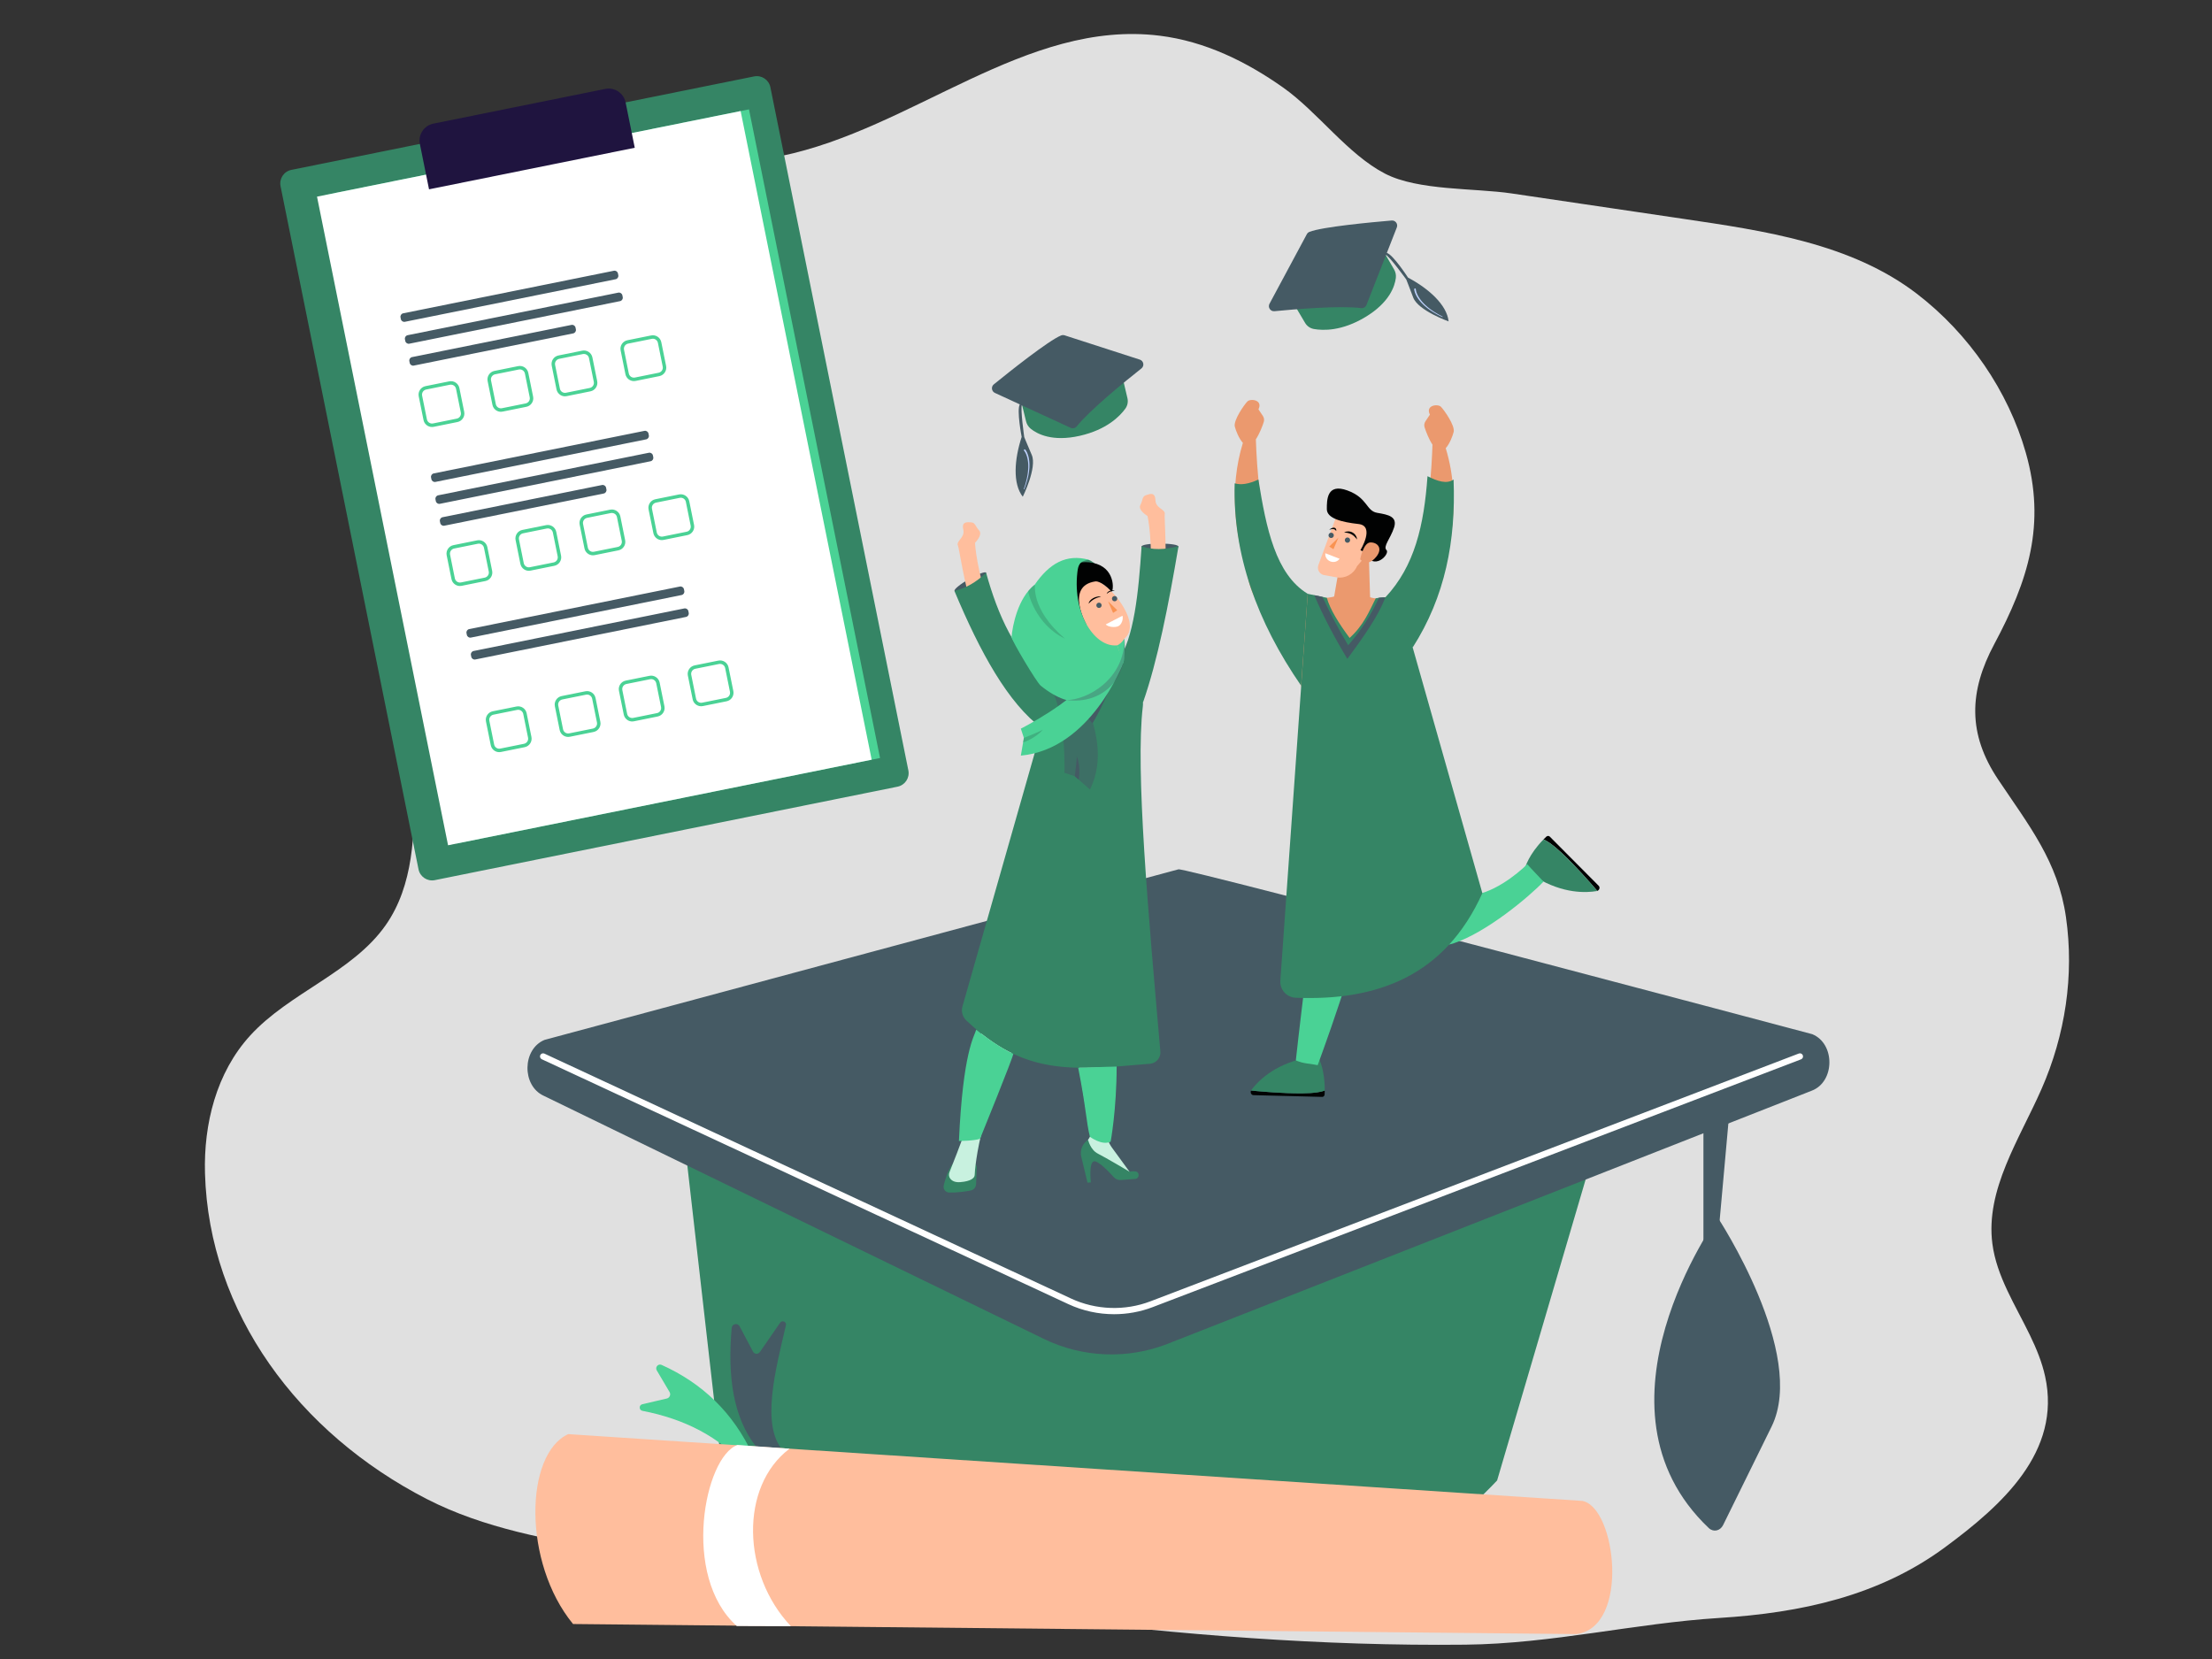 <?xml version="1.0" encoding="iso-8859-1"?>
<!-- Generator: Adobe Illustrator 22.1.0, SVG Export Plug-In . SVG Version: 6.00 Build 0)  -->
<svg version="1.1" xmlns="http://www.w3.org/2000/svg" xmlns:xlink="http://www.w3.org/1999/xlink" x="0px" y="0px"
	 viewBox="0 0 640 480" style="enable-background:new 0 0 640 480;" xml:space="preserve">
<rect x="0" y="0" width="640" height="480" fill="#333333" stroke="none"/>
<g id="Layer_1">
	<g>
		<path style="fill:#E0E0E0;" d="M587.298,386.262c1.876,3.873,3.51,7.819,4.42,11.969c4.789,21.833-12.519,37.297-28.935,49.422
			c-19.123,14.124-41.677,18.987-65.332,20.47c-24.452,1.533-48.361,7.462-73.454,7.733
			c-82.921,0.896-165.121-13.173-246.723-27.191c-18.451-3.17-37.257-6.455-53.749-14.93c-37.135-19.061-63.077-53.911-64.215-94.28
			c-0.401-14.228,3.255-29.075,13.067-39.834c11.328-12.42,29.608-18.254,39.201-31.929c8.146-11.613,8.374-26.496,8.322-40.45
			c-0.068-18.343-0.136-36.687-0.204-55.03c-0.085-22.985-0.108-46.39,7.064-68.343c7.172-21.953,22.795-42.629,45.475-50.663
			c17.014-6.026,35.925-4.411,53.676-8.049c38.142-7.817,70.911-39.605,109.606-34.83c13.19,1.628,25.115,7.516,35.68,14.965
			c10.101,7.122,18.681,19.338,29.549,24.955c9.588,4.955,25.909,4.137,36.601,5.719c16.516,2.443,33.032,4.886,49.549,7.329
			c23.511,3.478,48.672,7.093,67.716,21.702c15.107,11.588,26.427,28.171,31.507,45.961c5.919,20.731,0.758,36.942-9.137,55.451
			c-7.31,13.674-7.684,25.925,1.123,39.096c8.914,13.331,17.332,23.76,19.644,39.853c2.419,16.836-0.196,34.105-7.087,49.759
			c-6.416,14.575-16.249,29.084-14.201,44.762C577.69,369.29,583.1,377.595,587.298,386.262z"/>
	</g>
	<g>
		<path style="fill:#358565;" d="M319.492,165.856c0,0-2.824-3.42-4.457-3.836c-1.633-0.416-3.218,1.22-3.218,1.22L319.492,165.856z
			"/>
	</g>
	<g>
		<g>
			<g>
				<polygon style="fill:#455A64;" points="496.832,361.078 492.856,361.078 492.856,324.212 500.372,321.659 				"/>
			</g>
			<g>
				<path style="fill:#358565;" d="M316.945,391.19l-118.7-59.412l10.388,91.009c2.772,3.077,6.789,7.251,12.008,11.755
					c39.104,33.742,87.129,35.434,100.03,35.708c12.089,0.257,63.354,1.345,103.21-33.017c4.072-3.511,7.208-6.687,9.282-8.897
					l26.504-90.112C459.666,338.223,318.545,391.923,316.945,391.19z"/>
			</g>
			<g>
				<path style="fill:#455A64;" d="M157.551,300.874l183.407-49.348c1.591-0.656,183.383,47.694,183.383,47.694
					c6.692,2.729,6.587,13.797-0.155,16.353L337.91,388.778c-11.638,4.574-24.66,4.066-35.906-1.401l-144.692-70.335
					C150.932,314.119,151.088,303.539,157.551,300.874z"/>
			</g>
			<g>
				<path style="fill:#455A64;" d="M496.984,352.262c0,0-39.496,54.826-2.587,89.848c1.327,1.259,3.303,0.861,4.155-0.869
					l14.016-28.472C522.974,391.631,496.984,352.262,496.984,352.262z"/>
			</g>
			<g>
				<path style="fill:#FFFFFF;" d="M322.34,380.241c-4.532,0-9.06-0.973-13.216-2.906l-152.366-70.861
					c-0.451-0.21-0.646-0.745-0.437-1.196c0.211-0.451,0.746-0.646,1.196-0.437l152.366,70.861
					c7.194,3.345,15.569,3.639,22.978,0.808l187.593-71.694c0.464-0.178,0.985,0.055,1.162,0.52c0.177,0.464-0.055,0.985-0.52,1.162
					l-187.593,71.694C329.923,379.561,326.13,380.241,322.34,380.241z"/>
			</g>
		</g>
		<g>
			<g>
				<g>
					<path style="fill:#358565;" d="M373.578,86.622l4.028,6.806c0.547,0.924,1.466,1.566,2.523,1.758
						c2.653,0.481,8.103,0.664,14.952-3.475c6.956-4.204,8.478-8.906,8.776-11.272c0.108-0.857-0.068-1.724-0.501-2.471
						l-4.214-7.262L373.578,86.622z"/>
				</g>
				<g>
					<path style="fill:#455A64;" d="M378.106,67.759l-10.799,20.121c-0.556,1.036,0.268,2.273,1.438,2.159
						c5.708-0.559,18.833-1.683,25.069-0.892c0.667,0.085,1.305-0.297,1.55-0.923l8.78-22.422c0.397-1.014-0.407-2.093-1.493-2.001
						c-5.724,0.485-20.177,1.829-23.806,3.293C378.529,67.22,378.268,67.457,378.106,67.759z"/>
				</g>
				<g>
					<path style="fill:#455A64;" d="M385.966,75.974c0,0,13.455-3.327,15.292-2.8c1.837,0.527,6.127,7.145,6.127,7.145
						c5.965,3.174,11.243,7.869,11.744,12.675c0,0-8.825-3.153-10.233-6.887c-1.407-3.734-2.013-5.235-2.013-5.235
						s-4.861-6.757-6.034-7.225C400.849,73.647,385.614,77.016,385.966,75.974z"/>
				</g>
				<g>
					<path style="fill:#BDD0FB;" d="M409.638,83.675l0.002,0.032l0.004,0.04l0.008,0.081l0.028,0.167
						c0.02,0.112,0.052,0.224,0.077,0.336l0.106,0.333c0.039,0.11,0.086,0.218,0.129,0.327c0.04,0.11,0.094,0.216,0.146,0.321
						c0.053,0.105,0.102,0.213,0.158,0.317l0.181,0.306c0.061,0.102,0.117,0.207,0.188,0.302l0.204,0.293
						c0.069,0.097,0.133,0.198,0.211,0.288c0.152,0.185,0.3,0.372,0.454,0.555l0.494,0.523c0.042,0.043,0.081,0.088,0.124,0.13
						l0.133,0.122l0.266,0.244c0.344,0.337,0.735,0.621,1.108,0.926c0.092,0.078,0.192,0.146,0.291,0.215l0.297,0.207
						c0.199,0.137,0.395,0.279,0.595,0.413c0.414,0.25,0.823,0.509,1.241,0.752l1.282,0.685l0.004,0.002
						c0.039,0.021,0.054,0.07,0.033,0.11c-0.021,0.039-0.069,0.054-0.108,0.034l-1.307-0.656c-0.428-0.234-0.847-0.484-1.272-0.726
						c-0.207-0.13-0.409-0.268-0.613-0.402l-0.306-0.202c-0.102-0.067-0.205-0.134-0.301-0.21c-0.387-0.3-0.792-0.579-1.152-0.913
						l-0.278-0.242l-0.139-0.121c-0.045-0.042-0.087-0.087-0.131-0.13l-0.521-0.524c-0.164-0.184-0.323-0.374-0.484-0.561
						c-0.084-0.091-0.153-0.194-0.227-0.293l-0.22-0.3c-0.077-0.098-0.138-0.206-0.205-0.311l-0.198-0.317
						c-0.062-0.108-0.117-0.22-0.176-0.331c-0.058-0.111-0.118-0.221-0.164-0.338c-0.049-0.116-0.101-0.23-0.147-0.347l-0.124-0.358
						c-0.032-0.124-0.07-0.245-0.096-0.371l-0.037-0.191l-0.013-0.1l-0.006-0.05l-0.004-0.058c-0.009-0.128,0.087-0.24,0.216-0.249
						s0.24,0.087,0.249,0.216l0,0.004L409.638,83.675z"/>
				</g>
				<g>
					<path style="fill:#455A64;" d="M412.067,85.514l0.329,0.317l0.375,0.355l0.754,0.706l1.515,1.408l3.04,2.807
						c0.052,0.047,0.055,0.127,0.008,0.179c-0.046,0.051-0.125,0.054-0.177,0.01l-3.112-2.729l-1.552-1.369l-0.774-0.688
						l-0.386-0.347l-0.193-0.176l-0.097-0.089c-0.04-0.039-0.086-0.089-0.126-0.135c-0.082-0.095-0.071-0.238,0.023-0.319
						c0.089-0.077,0.221-0.072,0.304,0.008L412.067,85.514z"/>
				</g>
			</g>
			<g>
				<g>
					<g>
						<path style="fill:#010202;" d="M451.88,246.808c-2.67-2.505-4.317-3.533-5.294-3.939c0.255-0.26,0.517-0.521,0.796-0.785
							c0.298-0.282,0.744-0.3,1.007-0.036l14.172,14.248c0.452,0.455,0.194,1.247-0.417,1.468
							C460.427,255.754,456.007,250.681,451.88,246.808z"/>
					</g>
					<g>
						<path style="fill:#358565;" d="M462.143,257.765c-0.053,0.019-0.105,0.042-0.163,0.051c-3.006,0.51-9.693,0.83-17.541-3.942
							l-3.137-2.922c0,0,0.982-3.698,5.284-8.083c0.976,0.405,2.624,1.433,5.294,3.939
							C456.007,250.681,460.427,255.754,462.143,257.765z"/>
					</g>
				</g>
				<g>
					<g>
						<path style="fill:#010202;" d="M376.802,316.348c3.624-0.033,5.506-0.424,6.482-0.802c-0.004,0.36-0.013,0.727-0.032,1.106
							c-0.02,0.405-0.327,0.724-0.696,0.714l-19.886-0.504c-0.635-0.016-0.992-0.759-0.706-1.336
							C364.567,315.792,371.2,316.399,376.802,316.348z"/>
					</g>
					<g>
						<path style="fill:#358565;" d="M361.964,315.527c0.025-0.05,0.047-0.101,0.082-0.148c1.803-2.421,6.368-7.224,15.248-9.176
							l4.243-0.054c0,0,1.826,3.318,1.747,9.398c-0.976,0.378-2.858,0.769-6.482,0.802
							C371.2,316.399,364.567,315.792,361.964,315.527z"/>
					</g>
				</g>
				<g>
					<path style="fill:#4AD295;" d="M394.599,260.453c-1.628-10.495-11.4-12.847-13.209-6.876c0,0-4.733,37.153-6.465,53.232
						c2.492,1.041,3.728,0.825,6.327,1.375C385.218,297.306,395.756,267.911,394.599,260.453z"/>
				</g>
				<g>
					<path style="fill:#4AD295;" d="M424.641,259.084c-8.279-0.013-5.735-7.158-8.344-11.489
						c-3.016-0.125-13.601,1.911-13.601,1.911s5.83,27.386,17.775,23.464c9.659-3.171,22.108-13.656,26.115-17.897
						c-1.233-1.369-3.518-3.639-4.706-5.042C439.069,252.868,431.358,259.094,424.641,259.084z"/>
				</g>
				<g>
					<path style="fill:#EB996E;" d="M396.024,159.857l0.385,12.901c0.025,0.826-0.492,1.572-1.276,1.831
						c-1.606,0.532-4.514,1.191-7.766,0.488c-0.97-0.209-1.589-1.168-1.419-2.145l1.767-10.162L396.024,159.857z"/>
				</g>
				<g>
					<g>
						<path style="fill:#FFBE9D;" d="M387.183,148.045c-0.116,0.146-4.016,10.758-5.732,15.434
							c-0.434,1.184,0.211,2.487,1.415,2.864l3.772,0.688c2.5,0.456,4.984-0.876,5.986-3.212l4.542-5.292
							c2.469-2.877,1.621-7.326-1.757-9.048C392.083,147.783,388.436,146.474,387.183,148.045z"/>
					</g>
					<g>
						<path style="fill:#010202;" d="M394.69,159.714l-1.08-0.54c0,0,4.319-7.018-0.54-7.558c-4.859-0.54-9.177-1.619-9.177-4.319
							c0-2.699,0-7.558,5.938-5.398c5.938,2.159,5.398,5.938,8.637,6.478c3.239,0.54,5.938,1.08,4.858,4.319
							c-1.08,3.239-3.239,5.398-2.159,6.478C402.247,160.254,397.389,165.652,394.69,159.714z"/>
					</g>
					<g>
						<path style="fill:#EB996E;" d="M393.537,161.816c0,0,0.898-4.746,2.901-4.864c2.003-0.118,3.844,1.631,1.708,4.199
							C395.49,164.346,393.537,161.816,393.537,161.816z"/>
					</g>
				</g>
				<g>
					<path style="fill:#EB996E;" d="M416.902,117.688c-0.912-0.912-4.56-0.456-3.192,2.28l-1.28,1.92
						c-0.352,0.528-0.444,1.186-0.245,1.789c0.399,1.207,1.183,3.306,2.273,4.966c-0.197,6.299-0.986,20.299-4.148,31.233
						c-4.913,16.637-13.899,12.922-13.899,12.922s-2.715-1.732-8.641-0.741c-12.322,4.566-18.399-8.417-18.514-8.665
						c-4.635-11.219-5.665-28.964-5.894-36.291c1.09-1.66,1.874-3.76,2.273-4.966c0.199-0.603,0.107-1.26-0.245-1.789l-1.28-1.92
						c1.368-2.736-2.28-3.192-3.192-2.28c-0.912,0.912-4.104,5.472-3.648,7.296c0.269,1.075,1.171,3.416,2.333,4.691
						c-4.053,13.241-2.224,26.424,1.17,37.138l0,0c1.276,10.854,9.58,17.555,14.104,20.269c0.543,11.4,7.001,41.14,7.001,41.14
						l26.717-1.091l-0.329-39.909c0,0,6.156-11.477,6.608-12.603l0.078-0.003v-0.001c4.317-11.566,8.226-27.442,3.342-43.399
						c1.162-1.276,2.026-3.616,2.295-4.691C421.044,123.16,417.814,118.6,416.902,117.688z"/>
				</g>
				<g>
					<path style="fill:#358565;" d="M374.878,288.678c23.675,0.966,43.197-6.336,54.015-30.256l-20.627-72.741
						c-0.565-7.793-2.062-14.403-10.234-12.552c-2.003,3.988-3.511,7.787-7.549,11.447c-3.158-4.266-5.647-8.256-6.588-11.607
						l-5.53-1.161l-7.922,111.91C370.256,286.325,372.265,288.572,374.878,288.678z"/>
				</g>
				<g>
					<path style="fill:#358565;" d="M400.816,172.848l7.918,14.488c9.368-14.652,12.536-30.874,11.829-48.597
						c-1.975,1.404-4.675,0.488-7.541-0.963C412.011,151.924,409.327,163.795,400.816,172.848z"/>
				</g>
				<g>
					<path style="fill:#358565;" d="M378.363,171.808c-9.277-5.619-12.02-18.942-14.269-33.072c-2.76,1.304-5.04,1.653-6.87,1.104
						c-0.561,20.603,6.455,40.026,19.229,58.55L378.363,171.808z"/>
				</g>
				<g>
					<path style="fill:#455A64;" d="M389.831,190.634c-3.735-6.188-6.98-12.335-9.565-18.427l2.363,0.496
						c2.211,4.737,4.689,9.402,7.442,13.991c3.774-4.265,6.737-9,8.893-13.746l1.852-0.101
						C398.876,178.086,394.596,184.179,389.831,190.634z"/>
				</g>
			</g>
		</g>
		<g>
			<g>
				<g>
					<path style="fill:#358565;" d="M324.385,107.495l1.817,7.711c0.247,1.047,0.029,2.149-0.601,3.021
						c-1.581,2.189-5.39,6.105-13.209,7.872c-7.941,1.794-12.305-0.545-14.163-2.045c-0.673-0.543-1.148-1.292-1.354-2.132
						l-1.999-8.169L324.385,107.495z"/>
				</g>
				<g>
					<path style="fill:#455A64;" d="M308.019,97.018l21.767,7.031c1.121,0.362,1.385,1.827,0.46,2.557
						c-4.51,3.56-14.767,11.861-18.721,16.761c-0.423,0.524-1.148,0.692-1.76,0.41l-21.908-10.094
						c-0.991-0.457-1.159-1.794-0.312-2.481c4.47-3.623,15.839-12.689,19.476-14.152C307.34,96.923,307.693,96.913,308.019,97.018z"
						/>
				</g>
				<g>
					<path style="fill:#455A64;" d="M308.048,108.407c0,0-12.025,6.94-12.986,8.596c-0.961,1.656,0.537,9.414,0.537,9.414
						c-2.103,6.433-2.654,13.488,0.321,17.306c0,0,4.183-8.404,2.607-12.078c-1.577-3.674-2.181-5.178-2.181-5.178
						s-1.181-8.254-0.66-9.406C295.686,117.061,309.025,108.915,308.048,108.407z"/>
				</g>
				<g>
					<path style="fill:#BDD0FB;" d="M296.303,130.404l0.021,0.025l0.025,0.032l0.05,0.065l0.096,0.14
						c0.063,0.095,0.118,0.198,0.178,0.297l0.155,0.314c0.048,0.107,0.089,0.217,0.134,0.326c0.048,0.108,0.082,0.221,0.118,0.334
						c0.035,0.113,0.074,0.225,0.106,0.339l0.082,0.347c0.026,0.116,0.059,0.23,0.074,0.349l0.056,0.353
						c0.018,0.118,0.042,0.235,0.047,0.355c0.019,0.238,0.041,0.477,0.057,0.716l0.006,0.72c0,0.06,0.002,0.12,0,0.18l-0.011,0.18
						l-0.023,0.36c-0.015,0.482-0.1,0.959-0.157,1.438c-0.013,0.12-0.037,0.239-0.061,0.357l-0.07,0.356
						c-0.048,0.237-0.091,0.475-0.143,0.711c-0.125,0.468-0.241,0.939-0.374,1.405l-0.45,1.385l-0.001,0.004
						c-0.014,0.043,0.009,0.088,0.052,0.102c0.042,0.014,0.087-0.009,0.101-0.05l0.489-1.381c0.147-0.466,0.276-0.938,0.414-1.407
						c0.059-0.237,0.109-0.477,0.164-0.716l0.081-0.359c0.027-0.119,0.055-0.239,0.071-0.361c0.071-0.485,0.17-0.967,0.198-1.459
						l0.033-0.368l0.016-0.184c0.004-0.061,0.003-0.123,0.005-0.185l0.013-0.74c-0.01-0.247-0.027-0.494-0.04-0.741
						c-0.003-0.124-0.024-0.246-0.04-0.37l-0.049-0.369c-0.012-0.124-0.043-0.245-0.068-0.367l-0.077-0.366
						c-0.03-0.121-0.069-0.24-0.103-0.361c-0.035-0.12-0.068-0.241-0.116-0.358c-0.045-0.117-0.086-0.236-0.135-0.353l-0.159-0.345
						c-0.063-0.111-0.12-0.225-0.189-0.335l-0.106-0.164l-0.06-0.081l-0.03-0.041l-0.038-0.045c-0.082-0.099-0.229-0.112-0.328-0.03
						c-0.099,0.082-0.112,0.229-0.03,0.328c0.001,0.001,0.002,0.002,0.002,0.003L296.303,130.404z"/>
				</g>
				<g>
					<path style="fill:#455A64;" d="M295.825,133.418l-0.017,0.458l-0.024,0.516l-0.054,1.034l-0.117,2.069l-0.246,4.138
						c-0.004,0.07,0.049,0.13,0.119,0.134c0.069,0.004,0.128-0.048,0.134-0.116l0.353-4.131l0.17-2.066l0.081-1.034l0.038-0.518
						l0.017-0.261l0.008-0.131c0.002-0.057,0.001-0.124-0.003-0.185c-0.007-0.125-0.114-0.221-0.239-0.214
						c-0.118,0.006-0.21,0.101-0.215,0.217L295.825,133.418z"/>
				</g>
			</g>
			<g>
				<g>
					<path style="fill:#455A64;" d="M285.308,165.699c0.243,0.42-1.603,1.94-4.122,3.394c-2.519,1.454-4.758,2.293-5.001,1.873
						c-0.243-0.42,1.603-1.94,4.122-3.394C282.826,166.118,285.065,165.279,285.308,165.699z"/>
				</g>
				<g>
					<path style="fill:#455A64;" d="M340.947,158.204c-0.186,0.542-2.359,1.148-5.308,1.148c-2.948,0-5.371-0.61-5.371-1.183
						c0-0.573,2.423-0.892,5.371-0.892C338.588,157.277,341.144,157.63,340.947,158.204z"/>
				</g>
				<g>
					<path style="fill:#358565;" d="M282.609,337.918l-0.204,4.713c-0.039,0.894-0.681,1.649-1.56,1.819
						c-1.483,0.288-3.871,0.65-6.241,0.585c-1.04-0.029-1.791-1.021-1.554-2.034c0.432-1.847,1.269-4.634,2.656-6.344l5.179-0.404
						C281.844,336.179,282.651,336.959,282.609,337.918z"/>
				</g>
				<g>
					<path style="fill:#C8F1DF;" d="M318.909,280.065l1.275,5.074c0,0-0.615,29.88-0.211,41.781
						c0.063,1.866,0.688,3.666,1.787,5.175l5.735,7.869l-13.532-6.625l-0.381-1.559l1.891-3.077l-5.364-33.001
						c-0.315-1.939-0.065-3.927,0.72-5.727l2.284-5.235L318.909,280.065z"/>
				</g>
				<g>
					<path style="fill:#358565;" d="M328.44,341.094l-4.128,0.322c-0.773,0.06-1.529-0.238-2.048-0.813
						c-1.417-1.572-4.338-4.627-5.62-4.612c-1.725,0.019-1.03,6.104-1.03,6.104l-0.962,0.075l-1.81-7.487
						c-0.455-1.884,0.346-3.848,1.989-4.875l0,0c0,0,0.619,2.871,2.846,3.989c2.227,1.117,9.116,5.205,9.116,5.205
						s0.791-0.176,1.681-0.086C329.795,339.048,329.763,340.991,328.44,341.094z"/>
				</g>
				<g>
					<path style="fill:#C8F1DF;" d="M301.38,283.889c0,0-14.613,33.867-16.76,41.507c-2.147,7.64-2.619,13.91-2.61,14.5
						c0.014,0.921-1.057,1.89-4.201,2.135c-1.622,0.126-2.467-0.462-2.905-1.061c-0.374-0.511-0.443-1.182-0.208-1.769
						c0.835-2.085,3.483-8.746,4.422-11.747c1.121-3.583,2.888-19.561,4.103-25.164c1.215-5.602,2.609-11.685,9.333-17.713
						C292.556,284.577,297.091,279.386,301.38,283.889z"/>
				</g>
				<g>
					<path style="fill:#FFBE9D;" d="M302.689,198.553c-0.718-0.701-11.404-10.092-15.821-21.712s-4.765-19.775-4.765-19.775
						s2.335-2.364,1.176-3.613c-1.158-1.249-1.053-2.235-2.304-2.321c-1.251-0.086-2.809-0.239-2.263,2.122
						c0.546,2.361-2.232,3.275-1.539,4.647c0.69,1.365,5.002,38.69,21.814,48.863c2.053,1.242,6.801,4.523,6.883,4.56
						C312.106,207.935,303.843,199.68,302.689,198.553z"/>
				</g>
				<g>
					<path style="fill:#FFBE9D;" d="M321.912,194.551c0.511-0.863,9.384-12.556,10.635-24.924c1.251-12.369-0.53-20.334-0.53-20.334
						s-2.868-1.677-2.074-3.184c0.794-1.507,0.437-2.431,1.622-2.839c1.186-0.408,2.651-0.96,2.736,1.462
						c0.085,2.422,3.006,2.584,2.692,4.088c-0.312,1.498,3.515,39.957-10.082,54.144c-1.66,1.732-3.698,4.839-3.767,4.896
						C316.243,206.207,321.09,195.939,321.912,194.551z"/>
				</g>
				<g>
					<g>
						<defs>
							<path id="SVGID_1_" d="M308.058,229.741c0.117-17.59-6.458-32.21-6.458-32.21c3.595-4.033,6.42-3.694,10.589-5.626
								c3.766-1.745,8.214-1.123,11.356,1.591c3.456,2.986,7.216,7.214,6.712,11.173c-0.533,4.19-6.716,25.371-6.716,25.371
								S316.606,234.009,308.058,229.741z"/>
						</defs>
						<clipPath id="SVGID_2_">
							<use xlink:href="#SVGID_1_"  style="overflow:visible;"/>
						</clipPath>
						<polygon style="clip-path:url(#SVGID_2_);fill:#FE7062;" points="303.803,234.009 301.6,214.946 301.6,190.16 330.76,190.16 
							330.76,234.009 						"/>
					</g>
				</g>
				<g>
					<g>
						<defs>
							<path id="SVGID_3_" d="M312.825,180.108l-2.365,15.039c-0.233,1.45,3.306,2.259,4.723,1.875
								c2.321-0.628,3.054-1.526,3.927-3.439c0.089-0.195,0.124-0.41,0.137-0.623l0.672-11.323c0.053-0.898-0.494-1.723-1.343-2.023
								l-3.085-1.09C314.303,178.106,313.025,178.865,312.825,180.108z"/>
						</defs>
						<clipPath id="SVGID_4_">
							<use xlink:href="#SVGID_3_"  style="overflow:visible;"/>
						</clipPath>
						<polygon style="clip-path:url(#SVGID_4_);fill:#FEB6B5;" points="310.227,196.604 319.972,196.337 319.972,197.407 
							310.227,197.407 						"/>
						<polygon style="clip-path:url(#SVGID_4_);fill:#FEB3B2;" points="310.227,194.374 319.972,194.107 319.972,196.337 
							310.227,196.604 						"/>
						<polygon style="clip-path:url(#SVGID_4_);fill:#FEB1AF;" points="310.227,192.144 319.972,191.877 319.972,194.107 
							310.227,194.374 						"/>
						<polygon style="clip-path:url(#SVGID_4_);fill:#FEAEAC;" points="310.227,189.914 319.972,189.647 319.972,191.877 
							310.227,192.144 						"/>
						<polygon style="clip-path:url(#SVGID_4_);fill:#FEACAA;" points="310.227,187.684 319.972,187.417 319.972,189.647 
							310.227,189.914 						"/>
						<polygon style="clip-path:url(#SVGID_4_);fill:#FEA9A7;" points="310.227,185.454 319.972,185.187 319.972,187.417 
							310.227,187.684 						"/>
						<polygon style="clip-path:url(#SVGID_4_);fill:#FFA7A4;" points="310.227,183.224 319.972,182.957 319.972,185.187 
							310.227,185.454 						"/>
						<polygon style="clip-path:url(#SVGID_4_);fill:#FFA4A1;" points="310.227,180.994 319.972,180.727 319.972,182.957 
							310.227,183.224 						"/>
						<polygon style="clip-path:url(#SVGID_4_);fill:#FFA19F;" points="310.227,178.764 319.972,178.497 319.972,180.727 
							310.227,180.994 						"/>
						<polygon style="clip-path:url(#SVGID_4_);fill:#FF9F9C;" points="319.972,178.497 310.227,178.764 310.227,178.106 
							319.972,178.106 						"/>
					</g>
				</g>
				<g>
					<g>
						<path style="fill:#FFBE9D;" d="M315.411,167.072c0,0,5,1.359,9.14,7.761c4.139,6.402,2.163,9.882-0.795,10.723
							c-2.959,0.841-7.48,1.384-12.849-2.388C305.538,179.396,308.942,165.534,315.411,167.072z"/>
					</g>
					<g>
						<path style="fill:#010202;" d="M314.334,180.737c0,0-6.26-11.203,2.591-12.518c0,0,1.531-0.344,4.608,2.856
							c0.585,0.608,1.521-5.98-4.176-7.907c-5.697-1.926-13.347,1.506-14.648,9.007c-1.301,7.501,0.656,11.967,4.901,14.899
							c4.245,2.932,5.276-1.181,5.276-1.181s-2.493-2.941-1.888-4.777c0.606-1.836,2.819-0.018,2.819-0.018L314.334,180.737z"/>
					</g>
					<g>
						<path style="fill:#EB996E;" d="M313.578,180.333c0,0-2.5-4.908-4.63-2.532c-2.13,2.377,2.599,4.495,4.426,5.141
							L313.578,180.333z"/>
					</g>
				</g>
				<g>
					<path style="fill:#358565;" d="M330.387,158.056c3.038,1.122,6.56,1.004,10.422,0.012c0.079-0.02,0.154,0.047,0.14,0.128
						c-2.85,16.813-6.011,32.989-10.253,45.074l-7.245-11.941c4.659-6.76,5.939-19.647,6.844-33.214
						C330.298,158.069,330.344,158.04,330.387,158.056z"/>
				</g>
				<g>
					<path style="fill:#358565;" d="M302.311,196.002c-8.467-6.765-13.587-17.885-17.003-30.303
						c-2.801,2.75-5.877,4.491-9.166,5.275c7.416,17.7,15.524,32.545,25.458,39.848L302.311,196.002z"/>
				</g>
				<g>
					<path style="fill:#358565;" d="M332.733,307.777c-22.949,1.98-36.377,3.374-53.164-12.55c-1.086-1.03-1.515-2.579-1.105-4.019
						l23.136-81.161c0.565-7.793-4.615-14.277,6.808-17.178c2.003,3.988,3.265,7.243,7.043,11.021
						c2.864-4.234,3.996-9.211,4.936-12.562l3.72-0.061l5.443,8.407c0.911,1.407,1.304,3.086,1.104,4.75
						c-2.185,18.186,1.619,60.308,5.077,99.788C335.888,306.025,334.544,307.621,332.733,307.777z"/>
				</g>
				<g>
					<path style="fill:#455A64;" d="M316.091,209.303c-4.651-5.052-8.265-10.31-10.216-15.63l1.551-0.533
						c2.224,5.033,4.767,9.486,8.383,13.275c2.62-4.571,4.434-9.359,5.972-14.931l1.669-0.156
						C321.931,197.76,319.298,203.882,316.091,209.303z"/>
				</g>
			</g>
		</g>
		<g>
			<g>
				<path style="fill:#4AD295;" d="M217.798,420.957c-5.719-12.364-14.715-20.798-26.367-26.047
					c-0.988-0.445-1.962,0.652-1.41,1.584l3.702,6.258c0.437,0.739,0.031,1.691-0.806,1.886l-7.074,1.649
					c-1.027,0.24-0.998,1.711,0.038,1.911c12.358,2.382,22.413,7.667,29.628,15.946L217.798,420.957z"/>
			</g>
			<g>
				<path style="fill:#455A64;" d="M226.579,419.74c-6.48-7.263-2.234-23.228,0.812-36.301c0.233-1.001-1.093-1.584-1.677-0.738
					l-5.855,8.479c-0.499,0.722-1.586,0.658-1.996-0.118l-3.866-7.313c-0.57-1.078-2.195-0.749-2.301,0.466
					c-1.203,13.784,0.329,25.782,7.082,34.372L226.579,419.74z"/>
			</g>
			<g>
				<path style="fill:#FFBE9D;" d="M164.414,414.936L457.8,434.259c9.792,1.805,13.855,36.542-1.686,38.532l-290.314-2.912
					C151.192,452.082,151.814,420.691,164.414,414.936z"/>
			</g>
			<g>
				<path style="fill:#FFFFFF;" d="M213.371,418.077c-9.559,3.419-16.318,37.983-0.197,52.38l15.655,0.054
					c-14.183-14.968-14.875-40.43-0.392-51.358L213.371,418.077z"/>
			</g>
		</g>
	</g>
	<g style="opacity:0.51;">
		<g>
			<path style="fill:#455A64;" d="M315.351,228.428c8.627-17.065-9.945-39.481-9.945-39.481s-2.419,7.919-1.42,10.123
				c4.538,7.506,4.002,24.546,4.002,24.546l2.975,0.965L315.351,228.428z"/>
		</g>
	</g>
	<g>
		<path style="fill:#455A64;" d="M311.519,218.792c0.092,1.084-0.557,5.789-0.557,5.789l1.133,0.993
			C312.096,225.575,312.829,222.026,311.519,218.792z"/>
	</g>
	<g>
		<path style="fill:#FFBE9D;" d="M325.326,184.768c-0.068,1.982-0.86,8.234-0.86,8.234l-13.559-9.835
			C310.907,183.167,319.743,187.219,325.326,184.768z"/>
	</g>
	<g>
		<g>
			<path style="fill:#4AD295;" d="M323.078,308.567l-11.125,0.384c2.328,11.745,2.307,15.607,3.394,19.956
				c0,0,3.504,2.654,5.999,1.407C321.346,330.314,323.078,321,323.078,308.567z"/>
		</g>
		<g>
			<path style="fill:#4AD295;" d="M282.456,297.906c-0.583,2-3.838,6.427-5.01,32.212c0,0,4.236,0,6.107-0.624
				c0,0,9.835-24.191,9.619-24.593C290.269,303.719,284.987,300.031,282.456,297.906z"/>
		</g>
	</g>
	<g>
		<path style="fill:#4AD295;" d="M315.186,162c-2.959,0.167-3.258,1.698-3.482,3.699c-1.355,12.123,5.214,21.761,11.552,21.009
			c1.587,5.005,2.169,3.873,1.809,4.621c0,0.72-5.457,15.098-17.302,10.969c-2.028-0.707-4.243-1.956-6.65-3.909
			c-1.152-0.878-8.497-13.238-8.438-14.04c0.238-3.22,1.852-11.433,6.692-15.173C303.529,163.167,308.407,160.083,315.186,162z"/>
	</g>
	<g>
		<path style="fill:#4A6DD1;" d="M327.335,195.939"/>
	</g>
	<g>
		<path style="fill:#455A64;" d="M389.141,156.016c-0.141,0.4,0.069,0.838,0.468,0.979c0.399,0.141,0.837-0.07,0.978-0.47
			c0.141-0.4-0.069-0.838-0.468-0.979C389.719,155.406,389.282,155.616,389.141,156.016z"/>
	</g>
	<g>
		<path style="fill:#455A64;" d="M384.426,154.637c-0.141,0.4,0.068,0.838,0.468,0.979c0.399,0.14,0.837-0.07,0.978-0.47
			c0.141-0.4-0.069-0.838-0.468-0.979C385.004,154.026,384.566,154.237,384.426,154.637z"/>
	</g>
	<g>
		<path style="fill:#010202;" d="M388.901,154.048c0.407,0.035,0.781,0.087,1.139,0.172c0.357,0.084,0.69,0.209,0.995,0.378
			c0.302,0.172,0.595,0.371,0.846,0.637c0.143,0.117,0.246,0.273,0.384,0.409c0.127,0.145,0.234,0.306,0.381,0.457
			c-0.022-0.201-0.061-0.405-0.123-0.603c-0.079-0.188-0.146-0.392-0.272-0.562c-0.216-0.365-0.553-0.66-0.928-0.871
			c-0.379-0.209-0.809-0.316-1.229-0.318C389.675,153.751,389.257,153.837,388.901,154.048z"/>
	</g>
	<g>
		<path style="fill:#010202;" d="M386.619,153.631c0.042-0.257-0.002-0.47-0.096-0.637c-0.096-0.166-0.255-0.278-0.463-0.313
			c-0.207-0.034-0.455-0.005-0.716,0.11c-0.127,0.043-0.261,0.128-0.388,0.2c-0.129,0.084-0.256,0.18-0.378,0.282
			c0.121-0.025,0.239-0.071,0.352-0.1c0.111-0.02,0.224-0.065,0.325-0.072c0.211-0.046,0.393-0.039,0.562-0.014
			c0.168,0.028,0.315,0.092,0.445,0.187C386.391,153.37,386.507,153.489,386.619,153.631z"/>
	</g>
	<g>
		<path style="fill:#FFFFFF;" d="M383.47,160.074c-0.16,0.965,0.429,1.968,1.449,2.362c1.02,0.394,2.129,0.046,2.656-0.777
			L383.47,160.074z"/>
	</g>
	<g>
		<path style="fill:#455A64;" d="M318.657,174.797c0.187,0.381,0.031,0.84-0.349,1.027c-0.38,0.187-0.839,0.029-1.026-0.351
			c-0.187-0.381-0.03-0.84,0.349-1.027C318.011,174.259,318.471,174.416,318.657,174.797z"/>
	</g>
	<g>
		<path style="fill:#455A64;" d="M323.177,172.872c0.187,0.381,0.031,0.84-0.349,1.027c-0.38,0.186-0.839,0.029-1.026-0.351
			c-0.187-0.381-0.03-0.84,0.349-1.027C322.531,172.334,322.991,172.491,323.177,172.872z"/>
	</g>
	<g>
		<path style="fill:#010202;" d="M318.588,172.6c-0.393,0.102-0.755,0.209-1.101,0.333c-0.345,0.124-0.667,0.27-0.962,0.44
			c-0.292,0.171-0.575,0.358-0.819,0.58c-0.138,0.104-0.239,0.226-0.372,0.342c-0.123,0.119-0.227,0.245-0.369,0.373
			c0.022-0.136,0.06-0.276,0.12-0.417c0.077-0.138,0.142-0.284,0.264-0.419c0.209-0.28,0.535-0.538,0.899-0.748
			c0.366-0.21,0.783-0.363,1.189-0.446C317.841,172.557,318.245,172.532,318.588,172.6z"/>
	</g>
	<g>
		<path style="fill:#010202;" d="M322.542,170.931c-0.243,0.015-0.469,0.037-0.686,0.074c-0.217,0.037-0.422,0.091-0.614,0.164
			c-0.19,0.075-0.376,0.161-0.542,0.277c-0.092,0.051-0.163,0.119-0.254,0.178c-0.085,0.063-0.158,0.133-0.255,0.199
			c0.026-0.088,0.062-0.177,0.111-0.263c0.059-0.082,0.112-0.171,0.197-0.245c0.151-0.159,0.369-0.287,0.605-0.379
			c0.238-0.091,0.5-0.137,0.749-0.138C322.102,170.801,322.345,170.839,322.542,170.931z"/>
	</g>
	<g>
		<path style="fill:#FFFFFF;" d="M324.767,178.159c0.272,0.939-0.188,2.476-1.154,2.987c-0.966,0.511-3.07,0.27-3.69-0.485
			L324.767,178.159z"/>
	</g>
	<g>
		<path style="fill:#4AD295;" d="M295.362,218.625c20.293-1.875,29.481-26.544,29.481-26.544s-8.491,2.047-9.878,3.858
			c-4.058,7.013-19.603,14.883-19.603,14.883l0.875,2.677L295.362,218.625z"/>
	</g>
	<g>
		<polyline style="fill:#F99352;" points="320.612,173.977 323.256,176.559 322.046,177.333 		"/>
	</g>
	<g>
		<polyline style="fill:#F99352;" points="387.242,155.552 384.598,158.134 385.809,158.908 		"/>
	</g>
	<g>
		<path style="fill:#4AD295;" d="M325.326,184.768c0,0-0.797,1.396-2.07,1.94c0.919,3.146,1.252,4.218,1.587,5.373
			C325.654,191.083,325.326,184.768,325.326,184.768z"/>
	</g>
	<g style="opacity:0.4;">
		<g>
			<path style="fill:#358565;" d="M299.369,169.177c0.337-0.162-1.514,6.725,8.731,15.591c-8.612-4.107-10.694-13.415-10.59-13.693
				C297.612,170.797,299.031,169.339,299.369,169.177z"/>
		</g>
	</g>
	<g style="opacity:0.36;">
		<g>
			<path style="fill:#455A64;" d="M308.555,202.549c10.589,1.388,18.292-6.518,16.771-17.781
				C325.392,196.625,314.519,202.531,308.555,202.549z"/>
		</g>
	</g>
	<g style="opacity:0.44;">
		<g>
			<path style="fill:#358565;" d="M301.737,211.104c-0.916,0.595-5.5,2.396-5.5,2.396l-0.226,1.324
				C296.011,214.824,299.612,213.646,301.737,211.104z"/>
		</g>
	</g>
	<g>
		<g>
			<path style="fill:#358565;" d="M259.687,227.612l-133.883,27.041c-2.165,0.437-4.275-0.964-4.713-3.129L81.17,53.864
				c-0.437-2.165,0.964-4.275,3.129-4.713l133.883-27.041c2.165-0.437,4.275,0.964,4.713,3.129l39.922,197.659
				C263.254,225.065,261.853,227.175,259.687,227.612z"/>
		</g>
		<g>
			
				<rect x="111.883" y="42.144" transform="matrix(0.98 -0.198 0.198 0.98 -23.847 37.259)" style="fill:#4AD295;" width="125.064" height="191.498"/>
		</g>
		<g>
			
				<rect x="109.461" y="42.633" transform="matrix(0.98 -0.198 0.198 0.98 -23.992 36.789)" style="fill:#FFFFFF;" width="125.064" height="191.498"/>
		</g>
		<g>
			<path style="fill:#1F143F;" d="M183.655,42.752l-59.524,12.022l-2.648-13.113c-0.547-2.707,1.204-5.344,3.911-5.891
				l49.722-10.043c2.707-0.547,5.344,1.204,5.891,3.911L183.655,42.752z"/>
		</g>
		<g>
			<g>
				<path style="fill:#4AD295;" d="M124.989,123.543c-1.166,0-2.211-0.821-2.451-2.005l-1.388-6.869
					c-0.272-1.352,0.605-2.673,1.956-2.946l6.869-1.387c1.35-0.274,2.673,0.604,2.946,1.956l1.387,6.869
					c0.273,1.352-0.604,2.673-1.956,2.946l-6.869,1.388C125.318,123.527,125.152,123.543,124.989,123.543z M130.474,111.286
					c-0.1,0-0.2,0.01-0.3,0.03l-6.869,1.387c-0.811,0.164-1.337,0.957-1.173,1.768l1.388,6.868c0.164,0.81,0.957,1.337,1.768,1.174
					l6.868-1.388c0.393-0.079,0.731-0.307,0.953-0.641c0.221-0.333,0.3-0.734,0.22-1.126l-1.387-6.869
					c-0.079-0.393-0.307-0.731-0.641-0.953C131.051,111.372,130.766,111.286,130.474,111.286z"/>
			</g>
			<g>
				<path style="fill:#4AD295;" d="M144.921,119.14c-0.487,0-0.963-0.143-1.378-0.418c-0.556-0.369-0.936-0.933-1.067-1.588
					l-1.388-6.869c-0.132-0.655-0.001-1.321,0.368-1.878c0.369-0.556,0.933-0.936,1.587-1.068l6.869-1.387
					c1.356-0.275,2.672,0.604,2.946,1.956l1.387,6.869c0.132,0.655,0.001,1.321-0.368,1.878c-0.37,0.556-0.933,0.936-1.588,1.068
					l-6.869,1.387C145.254,119.124,145.087,119.14,144.921,119.14z M150.408,106.883c-0.098,0-0.198,0.009-0.297,0.03l-6.869,1.387
					c-0.393,0.079-0.731,0.307-0.953,0.641s-0.3,0.734-0.221,1.126l1.388,6.869c0.079,0.393,0.307,0.731,0.64,0.953
					c0.334,0.223,0.735,0.302,1.126,0.221l6.869-1.387c0.393-0.079,0.731-0.307,0.953-0.641c0.221-0.334,0.3-0.734,0.22-1.126
					l-1.387-6.869C151.734,107.375,151.107,106.883,150.408,106.883z"/>
			</g>
			<g>
				<path style="fill:#4AD295;" d="M163.461,114.666c-0.487,0-0.963-0.143-1.377-0.418c-0.556-0.369-0.936-0.933-1.068-1.588
					l-1.387-6.869c-0.132-0.655-0.001-1.322,0.368-1.878s0.933-0.936,1.588-1.068l6.869-1.388c0.656-0.129,1.322-0.001,1.878,0.368
					c0.556,0.37,0.936,0.934,1.067,1.588l1.388,6.868c0.273,1.351-0.604,2.673-1.956,2.946l-6.869,1.387
					C163.795,114.649,163.627,114.666,163.461,114.666z M168.951,102.408c-0.1,0-0.2,0.01-0.3,0.03l-6.869,1.388
					c-0.393,0.079-0.731,0.307-0.953,0.641c-0.221,0.333-0.3,0.734-0.22,1.126l1.387,6.869c0.079,0.393,0.307,0.731,0.641,0.953
					c0.333,0.221,0.735,0.301,1.126,0.22l6.869-1.387c0.811-0.164,1.337-0.957,1.173-1.767l-1.388-6.869
					c-0.079-0.393-0.307-0.731-0.64-0.953C169.529,102.494,169.244,102.408,168.951,102.408z"/>
			</g>
			<g>
				<path style="fill:#4AD295;" d="M183.404,110.262c-1.165,0-2.21-0.82-2.45-2.005l-1.388-6.869
					c-0.272-1.352,0.605-2.673,1.956-2.946l6.869-1.387c1.354-0.277,2.672,0.604,2.946,1.956l1.388,6.869
					c0.272,1.352-0.605,2.673-1.956,2.946l-6.869,1.387C183.733,110.246,183.567,110.262,183.404,110.262z M188.886,98.005
					c-0.098,0-0.198,0.009-0.297,0.03l-6.869,1.387c-0.811,0.164-1.337,0.957-1.174,1.768l1.388,6.869
					c0.164,0.811,0.956,1.337,1.767,1.173l6.869-1.387c0.811-0.164,1.337-0.957,1.174-1.768l-1.388-6.869
					C190.212,98.498,189.585,98.005,188.886,98.005z"/>
			</g>
			<g>
				<path style="fill:#4AD295;" d="M133.07,169.548c-0.487,0-0.963-0.143-1.378-0.418c-0.556-0.369-0.936-0.933-1.067-1.588
					l-1.388-6.869c-0.132-0.655-0.001-1.321,0.368-1.878c0.369-0.556,0.933-0.936,1.587-1.068l6.869-1.387
					c1.353-0.275,2.672,0.604,2.946,1.956l1.387,6.869c0.132,0.655,0.001,1.321-0.368,1.878c-0.37,0.556-0.933,0.936-1.588,1.068
					l-6.869,1.387C133.404,169.532,133.236,169.548,133.07,169.548z M138.558,157.291c-0.098,0-0.198,0.009-0.297,0.03l-6.869,1.387
					c-0.393,0.079-0.731,0.307-0.953,0.641s-0.3,0.734-0.221,1.126l1.388,6.869c0.079,0.393,0.307,0.731,0.64,0.953
					c0.334,0.222,0.736,0.301,1.126,0.221l6.869-1.387c0.393-0.079,0.731-0.307,0.953-0.641c0.221-0.334,0.3-0.734,0.22-1.126
					l-1.387-6.869C139.884,157.783,139.256,157.291,138.558,157.291z"/>
			</g>
			<g>
				<path style="fill:#4AD295;" d="M153.007,165.145c-0.486,0-0.962-0.143-1.377-0.418c-0.556-0.37-0.936-0.933-1.068-1.588
					l-1.387-6.869c-0.273-1.351,0.604-2.673,1.956-2.946l6.869-1.388c1.35-0.273,2.672,0.605,2.946,1.956l1.387,6.869
					c0.273,1.351-0.604,2.673-1.956,2.946l-6.869,1.387C153.341,165.128,153.174,165.145,153.007,165.145z M158.495,152.887
					c-0.098,0-0.197,0.01-0.297,0.03l-6.869,1.388c-0.811,0.164-1.337,0.957-1.173,1.767l1.387,6.869
					c0.079,0.393,0.307,0.731,0.641,0.953c0.334,0.222,0.736,0.301,1.126,0.22l6.869-1.387c0.811-0.164,1.337-0.957,1.173-1.767
					l-1.387-6.869C159.821,153.379,159.194,152.887,158.495,152.887z"/>
			</g>
			<g>
				<path style="fill:#4AD295;" d="M171.553,160.67c-1.165,0-2.21-0.82-2.45-2.005l-1.387-6.869
					c-0.132-0.655-0.001-1.321,0.368-1.878c0.37-0.556,0.933-0.936,1.588-1.068l6.869-1.387c0.655-0.134,1.321-0.002,1.878,0.368
					c0.556,0.369,0.936,0.933,1.068,1.588l1.388,6.869c0.132,0.655,0.001,1.321-0.368,1.878c-0.369,0.556-0.933,0.936-1.588,1.067
					l-6.869,1.388C171.882,160.654,171.716,160.67,171.553,160.67z M177.039,148.413c-0.1,0-0.2,0.01-0.3,0.03l-6.869,1.387
					c-0.393,0.079-0.731,0.307-0.953,0.641c-0.221,0.334-0.3,0.734-0.22,1.126l1.387,6.869c0.164,0.811,0.957,1.338,1.767,1.173
					l6.87-1.388c0.81-0.163,1.336-0.956,1.173-1.767l-1.388-6.869c-0.079-0.393-0.307-0.731-0.641-0.953
					C177.616,148.499,177.331,148.413,177.039,148.413z"/>
			</g>
			<g>
				<path style="fill:#4AD295;" d="M191.485,156.267c-0.486,0-0.962-0.143-1.377-0.418c-0.556-0.37-0.936-0.934-1.067-1.588
					l-1.388-6.868c-0.273-1.351,0.604-2.673,1.956-2.946l6.869-1.388c1.35-0.271,2.672,0.605,2.946,1.956l1.387,6.869
					c0.132,0.655,0.001,1.322-0.368,1.878s-0.933,0.936-1.588,1.068l-6.869,1.387C191.819,156.25,191.652,156.267,191.485,156.267z
					 M196.973,144.01c-0.098,0-0.198,0.01-0.297,0.03l-6.869,1.388c-0.811,0.164-1.337,0.957-1.173,1.767l1.388,6.869
					c0.079,0.393,0.307,0.731,0.64,0.953c0.334,0.222,0.734,0.3,1.126,0.22l6.869-1.387c0.393-0.079,0.731-0.307,0.953-0.641
					c0.221-0.333,0.3-0.734,0.22-1.126l-1.387-6.869C198.299,144.502,197.672,144.01,196.973,144.01z"/>
			</g>
			<g>
				<path style="fill:#4AD295;" d="M144.437,217.62c-0.487,0-0.963-0.143-1.377-0.418c-0.556-0.369-0.936-0.933-1.068-1.588
					l-1.387-6.869c-0.132-0.655-0.001-1.322,0.368-1.878s0.933-0.936,1.588-1.068l6.869-1.388c0.656-0.13,1.322-0.001,1.878,0.368
					c0.556,0.369,0.936,0.933,1.067,1.588l1.388,6.869c0.273,1.351-0.604,2.673-1.956,2.946l-6.869,1.387
					C144.771,217.604,144.603,217.62,144.437,217.62z M149.924,205.363c-0.098,0-0.197,0.01-0.297,0.03l-6.869,1.388
					c-0.393,0.079-0.731,0.307-0.953,0.641c-0.221,0.333-0.3,0.734-0.22,1.126l1.387,6.869c0.079,0.393,0.307,0.731,0.641,0.953
					c0.333,0.222,0.734,0.3,1.126,0.22l6.869-1.387c0.811-0.164,1.337-0.957,1.173-1.767l-1.388-6.869
					C151.251,205.855,150.624,205.363,149.924,205.363z"/>
			</g>
			<g>
				<path style="fill:#4AD295;" d="M164.379,213.216c-1.165,0-2.21-0.82-2.45-2.005l-1.388-6.869
					c-0.272-1.352,0.605-2.673,1.956-2.946l6.869-1.387c1.355-0.278,2.672,0.604,2.946,1.956l1.388,6.869
					c0.272,1.352-0.605,2.673-1.956,2.946l-6.869,1.387C164.708,213.2,164.542,213.216,164.379,213.216z M169.862,200.959
					c-0.098,0-0.198,0.009-0.297,0.03l-6.869,1.387c-0.811,0.164-1.337,0.957-1.173,1.768l1.388,6.869
					c0.164,0.811,0.958,1.338,1.767,1.173l6.869-1.387c0.811-0.164,1.337-0.957,1.174-1.768l-1.388-6.869
					C171.188,201.452,170.561,200.959,169.862,200.959z"/>
			</g>
			<g>
				<path style="fill:#4AD295;" d="M182.915,208.743c-0.486,0-0.962-0.143-1.377-0.418c-0.556-0.37-0.936-0.933-1.068-1.588
					l-1.387-6.869c-0.273-1.351,0.604-2.673,1.956-2.946l6.869-1.388c1.352-0.274,2.672,0.605,2.946,1.956l1.387,6.869
					c0.273,1.351-0.604,2.673-1.956,2.946l-6.869,1.387C183.249,208.726,183.082,208.743,182.915,208.743z M188.402,196.485
					c-0.098,0-0.197,0.01-0.297,0.03l-6.869,1.388c-0.811,0.164-1.337,0.957-1.173,1.767l1.387,6.869
					c0.079,0.393,0.307,0.731,0.641,0.953c0.334,0.222,0.735,0.3,1.126,0.22l6.869-1.387c0.811-0.164,1.337-0.957,1.173-1.767
					l-1.387-6.869C189.729,196.978,189.102,196.485,188.402,196.485z"/>
			</g>
			<g>
				<path style="fill:#4AD295;" d="M202.857,204.339c-1.165,0-2.21-0.82-2.45-2.005l-1.387-6.869
					c-0.132-0.655-0.001-1.321,0.368-1.878c0.37-0.556,0.933-0.936,1.588-1.068l6.869-1.387c0.654-0.133,1.321-0.002,1.878,0.368
					c0.556,0.369,0.936,0.933,1.067,1.588l1.388,6.869c0.132,0.655,0.001,1.321-0.368,1.878c-0.369,0.556-0.933,0.936-1.587,1.068
					l-6.869,1.387C203.187,204.323,203.021,204.339,202.857,204.339z M208.343,192.082c-0.1,0-0.2,0.01-0.3,0.03l-6.869,1.387
					c-0.393,0.079-0.731,0.307-0.953,0.641c-0.221,0.334-0.3,0.734-0.22,1.126l1.387,6.869c0.164,0.811,0.956,1.339,1.767,1.173
					l6.869-1.387c0.393-0.079,0.731-0.307,0.953-0.641s0.3-0.734,0.221-1.126l-1.388-6.869c-0.079-0.393-0.307-0.731-0.64-0.953
					C208.92,192.167,208.635,192.082,208.343,192.082z"/>
			</g>
			<g>
				<g>
					<path style="fill:#455A64;" d="M178.112,80.794l-60.954,12.311c-0.541,0.109-1.069-0.241-1.178-0.782l-0.101-0.498
						c-0.109-0.541,0.241-1.069,0.782-1.178l60.954-12.311c0.541-0.109,1.069,0.241,1.178,0.782l0.101,0.498
						C179.004,80.157,178.654,80.684,178.112,80.794z"/>
				</g>
				<g>
					<path style="fill:#455A64;" d="M179.392,87.13l-60.954,12.311c-0.541,0.109-1.069-0.241-1.178-0.782l-0.101-0.499
						c-0.109-0.541,0.241-1.069,0.782-1.178l60.954-12.311c0.541-0.109,1.069,0.241,1.178,0.782l0.101,0.499
						C180.284,86.493,179.934,87.021,179.392,87.13z"/>
				</g>
				<g>
					<path style="fill:#455A64;" d="M165.838,96.463l-46.12,9.315c-0.541,0.109-1.069-0.241-1.178-0.782l-0.101-0.499
						c-0.109-0.541,0.241-1.069,0.782-1.178l46.12-9.315c0.541-0.109,1.069,0.241,1.178,0.782l0.101,0.499
						C166.729,95.826,166.379,96.354,165.838,96.463z"/>
				</g>
				<g>
					<path style="fill:#455A64;" d="M186.949,127.119l-60.954,12.311c-0.541,0.109-1.069-0.241-1.178-0.782l-0.101-0.498
						c-0.109-0.541,0.241-1.069,0.782-1.178l60.954-12.311c0.541-0.109,1.069,0.241,1.178,0.782l0.101,0.498
						C187.841,126.482,187.491,127.01,186.949,127.119z"/>
				</g>
				<g>
					<path style="fill:#455A64;" d="M188.229,133.456l-60.954,12.311c-0.541,0.109-1.069-0.241-1.178-0.782l-0.101-0.499
						c-0.109-0.541,0.241-1.069,0.782-1.178l60.954-12.311c0.541-0.109,1.069,0.241,1.178,0.782l0.101,0.499
						C189.121,132.819,188.771,133.346,188.229,133.456z"/>
				</g>
				<g>
					<path style="fill:#455A64;" d="M174.675,142.788l-46.12,9.315c-0.541,0.109-1.069-0.241-1.178-0.782l-0.101-0.499
						c-0.109-0.541,0.241-1.069,0.782-1.178l46.12-9.315c0.541-0.109,1.069,0.241,1.178,0.782l0.101,0.499
						C175.567,142.152,175.216,142.679,174.675,142.788z"/>
				</g>
				<g>
					<path style="fill:#455A64;" d="M197.206,172.161l-60.954,12.311c-0.541,0.109-1.069-0.241-1.178-0.782l-0.101-0.498
						c-0.109-0.541,0.241-1.069,0.782-1.178l60.954-12.311c0.541-0.109,1.069,0.241,1.178,0.782l0.101,0.498
						C198.098,171.525,197.747,172.052,197.206,172.161z"/>
				</g>
				<g>
					<path style="fill:#455A64;" d="M198.486,178.498l-60.954,12.311c-0.541,0.109-1.069-0.241-1.178-0.782l-0.101-0.499
						c-0.109-0.541,0.241-1.069,0.782-1.178l60.954-12.311c0.541-0.109,1.069,0.241,1.178,0.782l0.101,0.499
						C199.377,177.861,199.027,178.389,198.486,178.498z"/>
				</g>
			</g>
		</g>
	</g>
</g>
<g id="Layer_2">
</g>
</svg>
